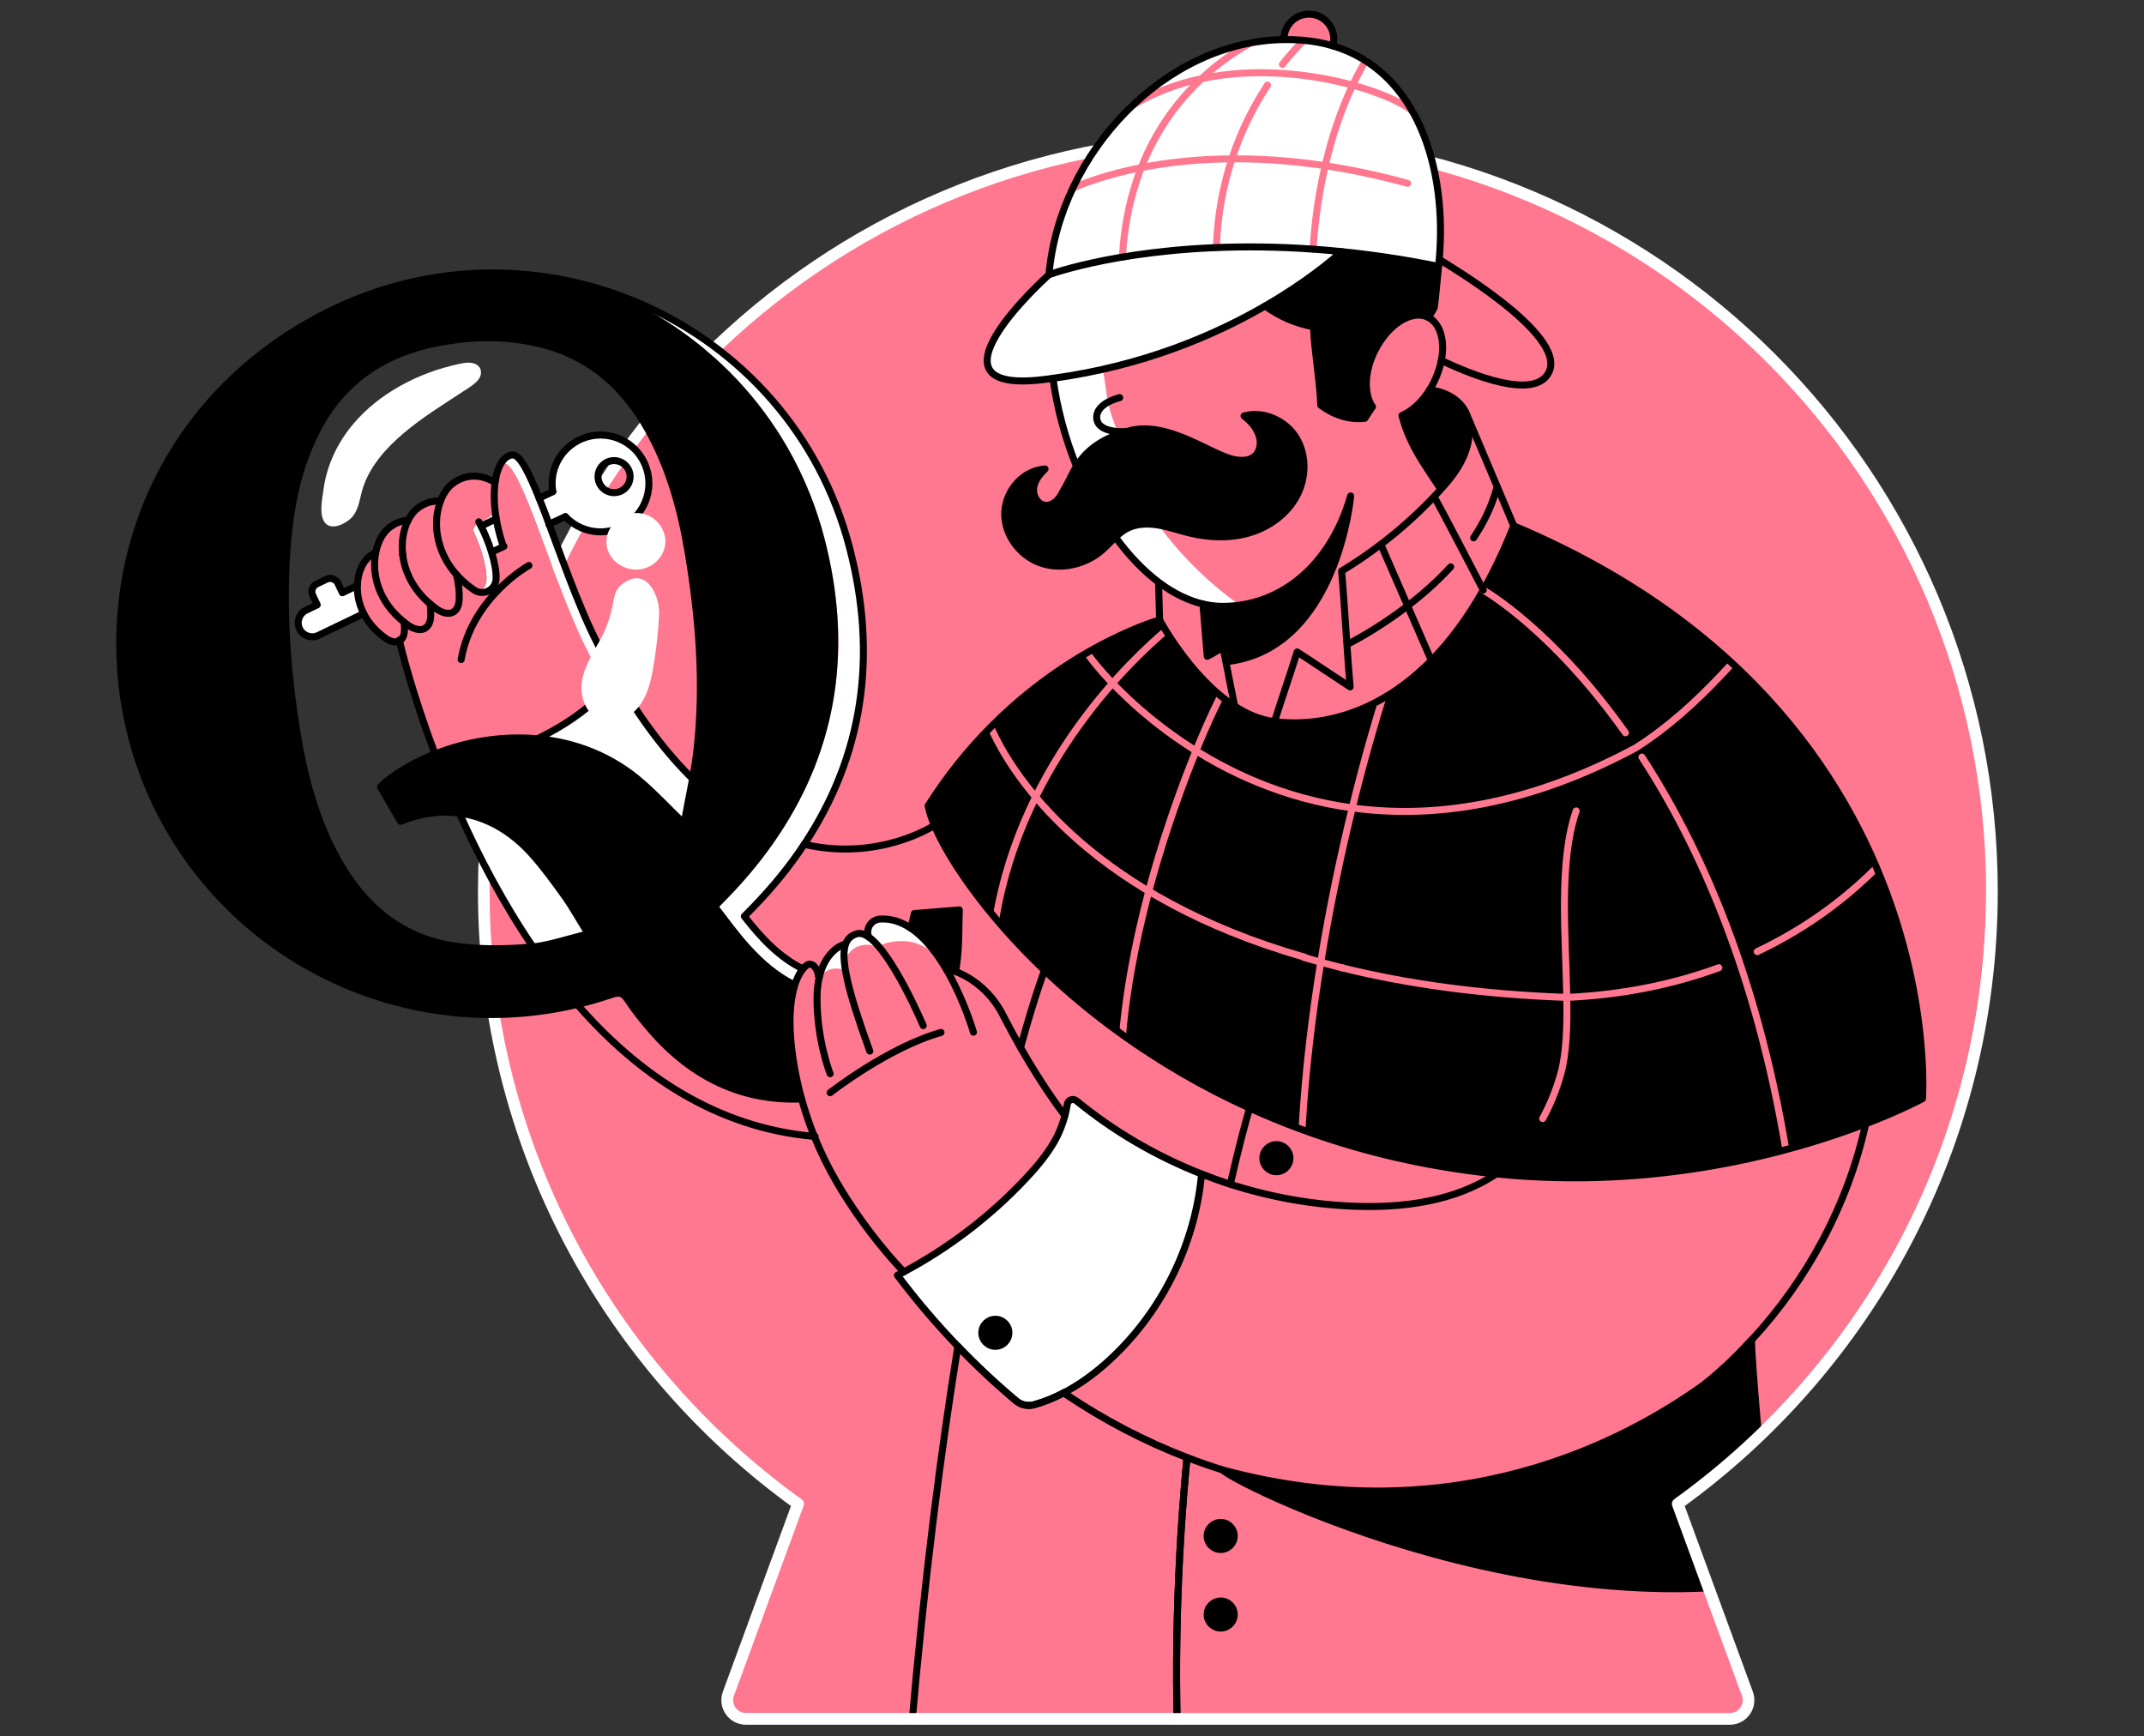 <svg width="368" height="298" viewBox="0 0 368 298" fill="none" xmlns="http://www.w3.org/2000/svg">
<rect x="0" y="0" width="368" height="298" fill="#333333" stroke="none"/>
<g clip-path="url(#clip0)">
<path d="M341.899 153.007C341.899 81.527 283.949 23.577 212.469 23.577C140.988 23.577 83.038 81.527 83.038 153.007C83.038 196.303 104.319 234.607 136.964 258.096L125.014 290.672C124.243 292.775 125.797 295 128.032 295H296.9C299.141 295 300.69 292.775 299.923 290.672L287.968 258.096C320.619 234.607 341.899 196.303 341.899 153.007Z" fill="#FF788F" stroke="white" stroke-width="2" stroke-linecap="round" stroke-linejoin="round"/>
<mask id="mask0" mask-type="alpha" maskUnits="userSpaceOnUse" x="19" y="-1" width="323" height="296">
<path d="M341.899 153.008C341.899 81.527 285.031 -1 213.55 -1C142.07 -1 19 9.113 19 110.514C19 217.237 104.319 234.607 136.964 258.097L125.014 290.673C124.243 292.775 125.797 295 128.033 295H296.9C299.141 295 300.69 292.775 299.923 290.673L287.968 258.097C320.619 234.607 341.899 196.304 341.899 153.008Z" fill="#6EDBFF"/>
</mask>
<g mask="url(#mask0)">
<path d="M141.478 92.269C136.256 72.324 122.23 57.495 104.952 50.213C105.266 50.319 105.586 50.431 105.905 50.543C106.251 50.665 106.592 50.793 106.938 50.921C107.172 51.006 107.401 51.096 107.63 51.187C107.923 51.299 108.21 51.41 108.508 51.533C108.918 51.698 109.322 51.868 109.732 52.044C110.009 52.161 110.281 52.278 110.552 52.401C110.781 52.502 111.01 52.608 111.239 52.715C111.478 52.826 111.723 52.938 111.963 53.055C112.303 53.215 112.639 53.38 112.979 53.55C113.309 53.71 113.634 53.875 113.964 54.045C114.177 54.157 114.39 54.269 114.597 54.381C115.071 54.631 115.545 54.892 116.008 55.158C117.45 55.967 118.861 56.845 120.229 57.777C120.458 57.931 120.687 58.085 120.91 58.245C121.538 58.681 122.172 59.134 122.784 59.602C123.055 59.799 123.327 60.007 123.598 60.22C123.966 60.502 124.333 60.795 124.7 61.093C124.988 61.327 125.275 61.561 125.562 61.801C125.605 61.838 125.648 61.87 125.685 61.907C125.994 62.163 126.297 62.423 126.6 62.695C127.266 63.275 127.926 63.882 128.565 64.489C128.868 64.781 129.166 65.074 129.469 65.378C129.773 65.681 130.071 65.984 130.374 66.299C130.406 66.331 130.433 66.357 130.465 66.389C130.731 66.666 130.997 66.948 131.258 67.241C131.551 67.555 131.838 67.874 132.126 68.199C132.413 68.523 132.695 68.848 132.977 69.178C132.999 69.21 133.025 69.237 133.052 69.263C133.302 69.567 133.552 69.865 133.802 70.179C134.047 70.477 134.287 70.78 134.526 71.089C134.574 71.153 134.627 71.222 134.681 71.286C134.856 71.515 135.032 71.744 135.207 71.978C136.352 73.49 137.427 75.065 138.438 76.694C138.635 77.008 138.827 77.328 139.013 77.652C139.029 77.674 139.04 77.689 139.051 77.711C139.232 78.014 139.413 78.323 139.583 78.637C139.876 79.143 140.152 79.659 140.435 80.17C140.589 80.463 140.743 80.755 140.892 81.059C140.93 81.128 140.961 81.192 140.993 81.256C141.185 81.623 141.366 81.996 141.547 82.379C141.558 82.389 141.563 82.406 141.568 82.421C141.755 82.805 141.941 83.193 142.117 83.593C142.319 84.04 142.521 84.492 142.713 84.945C142.824 85.205 142.936 85.466 143.043 85.732C143.442 86.696 143.815 87.67 144.166 88.66C144.315 89.07 144.459 89.48 144.592 89.9C144.602 89.916 144.602 89.927 144.608 89.937C144.746 90.353 144.879 90.773 145.012 91.194C145.028 91.247 145.044 91.3 145.055 91.348C145.167 91.704 145.273 92.061 145.374 92.428C145.395 92.498 145.417 92.567 145.438 92.641C145.555 93.062 145.672 93.493 145.784 93.919C150.702 112.698 148.041 129.827 138.023 144.912C135.559 148.638 132.637 152.241 129.267 155.712C128.799 156.191 128.32 156.67 127.745 157.261C130.646 160.997 133.706 164.26 137.789 166.294C137.395 166.783 136.975 167.507 136.602 168.497C130.412 165.458 126.324 159.358 123.423 155.616C123.998 155.025 124.477 154.546 124.945 154.067C128.314 150.597 131.237 146.993 133.701 143.267C143.735 128.177 146.396 111.048 141.478 92.269Z" fill="white"/>
<path d="M136.612 168.508C136.548 168.742 136.463 168.976 136.373 169.227C136.447 168.971 136.527 168.732 136.612 168.508Z" fill="white"/>
<path d="M75.209 104.698C77.29 105.922 78.717 105.049 78.818 102.91C78.882 101.6 78.722 100.11 78.355 98.619C79.18 99.556 80.18 100.44 81.373 101.254C81.623 101.425 81.889 101.542 82.16 101.606C82.256 101.632 82.352 101.653 82.448 101.659C82.544 101.675 82.64 101.68 82.73 101.68C83.944 101.685 85.072 100.754 85.141 99.386C85.205 98.108 84.875 96.426 84.353 94.723L84.593 94.649L86.451 93.786L86.275 93.403C86.057 92.748 85.86 92.094 85.695 91.455C85.477 90.635 85.306 89.821 85.179 89.038C85.12 88.703 85.072 88.368 85.029 88.038C84.774 86.068 84.779 84.269 84.987 82.757C85.173 81.443 85.514 80.346 85.988 79.542C86.121 79.505 86.259 79.489 86.397 79.484C87.617 79.452 89.144 82.481 90.911 86.904C91.199 87.612 91.492 88.368 91.795 89.145C92.061 89.858 92.338 90.603 92.625 91.364C95.478 99.008 98.832 108.6 102.441 114.588C102.984 115.589 103.532 116.552 104.075 117.494C103.798 117.963 102.797 119.533 100.594 121.582C100.578 121.598 100.567 121.609 100.551 121.619C98.539 123.238 95.835 125.042 92.253 126.777C92.253 126.777 92.253 126.777 92.247 126.777C86.094 126.218 79.946 127.288 74.677 129.375C70.748 118.937 68.848 111.144 68.571 109.989C69.077 109.712 69.38 109.095 69.428 108.238C69.45 107.78 69.439 107.29 69.391 106.79C69.7 107.035 70.024 107.269 70.376 107.503C72.43 108.696 73.836 107.844 73.931 105.757C73.963 105.097 73.937 104.389 73.857 103.66C74.267 104.022 74.719 104.368 75.209 104.698Z" fill="#FF788F"/>
<path d="M103.478 118.926C103.638 118.755 103.792 118.59 103.936 118.431C103.792 118.59 103.643 118.755 103.478 118.926Z" fill="white"/>
<path d="M105.692 116.094C105.527 116.382 105.085 117.084 104.266 118.053C104.207 118.112 104.159 118.175 104.106 118.239C104.053 118.298 103.994 118.362 103.941 118.426C103.797 118.585 103.643 118.75 103.483 118.921C102.749 119.708 101.791 120.619 100.588 121.587C102.791 119.538 103.792 117.968 104.069 117.499C103.526 116.557 102.978 115.594 102.435 114.593C98.826 108.605 95.472 99.013 92.619 91.37C92.332 90.608 92.055 89.863 91.789 89.15C91.491 88.373 91.198 87.617 90.905 86.909C89.138 82.48 87.611 79.457 86.391 79.489C86.253 79.494 86.115 79.51 85.982 79.547C86.046 79.436 86.109 79.335 86.184 79.234C86.184 79.228 86.189 79.218 86.195 79.212C86.258 79.122 86.328 79.037 86.397 78.957C86.402 78.946 86.407 78.935 86.418 78.93C86.477 78.861 86.541 78.792 86.605 78.733C86.626 78.712 86.647 78.691 86.668 78.669C86.716 78.621 86.764 78.579 86.817 78.547C86.86 78.504 86.908 78.472 86.956 78.44C87.036 78.387 87.121 78.339 87.206 78.297C87.264 78.265 87.328 78.238 87.392 78.217C87.403 78.206 87.419 78.201 87.43 78.201C87.461 78.185 87.493 78.174 87.531 78.169C87.579 78.153 87.632 78.137 87.68 78.132C87.69 78.126 87.706 78.121 87.717 78.121C87.744 78.116 87.77 78.11 87.797 78.11C87.871 78.1 87.941 78.089 88.015 78.089C89.229 78.057 90.756 81.086 92.529 85.509C92.811 86.217 93.104 86.973 93.407 87.75C93.678 88.463 93.955 89.209 94.237 89.97C97.096 97.613 100.444 107.205 104.058 113.193C104.601 114.189 105.144 115.157 105.692 116.094Z" fill="white"/>
<path d="M91.48 162.509C94.546 162.158 97.575 161.077 100.966 160.279C99.401 157.756 98.256 155.68 96.899 153.774C95.089 151.246 93.247 148.707 91.161 146.407C87.839 142.745 83.645 140.18 78.844 139.536C75.709 139.115 72.318 139.509 68.746 140.951L65.308 135.059C65.563 134.734 65.909 134.415 66.324 134.085C68.661 132.249 71.509 130.636 74.676 129.385C79.946 127.304 86.099 126.228 92.247 126.787C92.252 126.787 92.252 126.787 92.252 126.787C98.618 127.368 104.984 129.704 110.382 134.5C112.676 136.534 114.794 138.774 117.429 141.345C117.898 138.679 118.43 136.15 118.882 133.67C119.196 131.913 119.473 130.178 119.659 128.437C120.894 117.169 119.979 105.954 118.121 94.818C116.891 87.446 114.911 80.26 111.207 73.681C107.225 66.602 101.631 61.46 93.631 59.256C87.488 57.564 81.292 57.638 75.107 58.836C66.026 60.587 58.942 65.239 54.55 73.58C50.638 81.011 49.446 89.091 49.094 97.331C48.684 106.923 49.446 116.445 51.011 125.898C52.272 133.473 54.226 140.866 58.021 147.637C62.444 155.509 68.805 160.949 77.88 162.333C82.117 162.977 86.53 162.908 90.826 162.578C91.038 162.557 91.257 162.536 91.48 162.509ZM123.439 155.616C126.34 159.353 130.428 165.458 136.618 168.497C136.618 168.503 136.613 168.508 136.613 168.513C136.527 168.737 136.448 168.976 136.373 169.232C136.373 169.242 136.368 169.248 136.368 169.253C135.692 171.058 134.606 173.623 136.288 182.731C136.309 182.837 136.325 182.943 136.347 183.055C136.373 183.22 136.405 183.396 136.437 183.566C136.687 184.918 136.98 186.26 137.331 187.585C137.416 187.926 137.507 188.261 137.597 188.602C134.09 188.735 126.435 186.707 123.274 185.781C119.079 183.806 115.22 180.782 111.707 176.716C110.291 175.082 108.923 173.378 107.742 171.569C106.954 170.376 106.294 170.222 104.936 170.685C102.999 171.345 101.04 171.915 99.076 172.378C73.659 178.44 46.662 168.306 31.635 146.386C11.238 116.653 18.743 72.478 56.073 53.651C72.025 45.603 89.537 44.991 104.952 50.213C122.225 57.495 136.256 72.324 141.478 92.269C146.396 111.048 143.735 128.177 133.717 143.262C131.253 146.988 128.33 150.591 124.961 154.062C124.493 154.546 124.013 155.02 123.439 155.616Z" fill="black"/>
<path d="M123.269 185.781C126.436 186.707 134.085 188.735 137.593 188.602C136.794 188.634 136.001 188.634 135.224 188.613C134.984 188.607 134.74 188.597 134.5 188.581C134.378 188.575 134.25 188.57 134.127 188.559C133.813 188.538 133.505 188.517 133.191 188.485C133.047 188.474 132.908 188.458 132.77 188.442C131.956 188.357 131.147 188.235 130.354 188.086C130.178 188.054 130.008 188.022 129.837 187.979C129.683 187.952 129.528 187.921 129.379 187.883C129.108 187.825 128.842 187.761 128.576 187.692C128.352 187.638 128.129 187.575 127.905 187.511C127.65 187.441 127.394 187.367 127.144 187.287C126.617 187.127 126.095 186.952 125.579 186.755C125.318 186.659 125.063 186.563 124.807 186.457C124.552 186.356 124.296 186.249 124.046 186.137C123.769 186.02 123.519 185.898 123.269 185.781Z" fill="white"/>
<path d="M136.288 182.731C134.606 173.624 135.692 171.058 136.368 169.254C135.564 171.942 135.181 176.242 136.288 182.731Z" fill="white"/>
<path d="M92.248 126.788C95.83 125.052 98.534 123.248 100.546 121.63C100.562 121.619 100.572 121.608 100.588 121.592C101.791 120.624 102.744 119.719 103.484 118.926C103.649 118.755 103.798 118.59 103.942 118.431C103.995 118.367 104.054 118.303 104.107 118.244C104.16 118.181 104.213 118.117 104.267 118.058C105.081 117.084 105.528 116.387 105.693 116.099C110.052 123.642 114.492 129.369 118.878 133.67C118.425 136.145 117.893 138.679 117.425 141.346C114.785 138.769 112.671 136.534 110.377 134.5C104.974 129.699 98.608 127.368 92.248 126.788Z" fill="white"/>
<path d="M214.656 7.369C212.288 8.678 209.291 10.648 206.273 13.469C206.262 13.48 206.252 13.49 206.241 13.501C202.158 14.358 198.129 15.822 194.398 18.1C200.114 12.655 207.13 8.769 214.656 7.369Z" fill="white"/>
<path d="M181.399 46.694C180.499 46.971 180.042 47.142 180.042 47.142C180.483 42 181.92 36.953 184.135 32.275C186.03 31.45 190.006 29.922 195.882 28.767C195.584 29.528 195.297 30.316 195.031 31.12C193.774 34.92 192.917 39.232 192.641 44.118C187.126 45.044 183.288 46.109 181.399 46.694Z" fill="white"/>
<path d="M322.098 148.909C331.291 170.595 329.981 188.549 329.981 188.549C329.981 188.549 326.474 190.465 320.241 192.865C307.833 197.635 284.631 204.299 256.808 201.467C256.803 201.467 256.803 201.467 256.803 201.467C255.76 201.366 254.716 201.249 253.657 201.116C238.828 199.274 225.781 195.298 214.481 190.172C206.294 186.462 199.029 182.14 192.678 177.6C193.53 167.912 195.622 158.315 198.049 149.798C200.365 141.697 202.984 134.575 205.113 129.289C207.54 123.253 209.525 119.442 209.525 119.442C210.292 120.075 211.096 120.672 211.921 121.204C214.034 122.572 216.339 123.562 218.755 123.86C226.037 124.76 236.209 122.998 245.721 113.31C250.793 108.147 255.669 100.732 259.821 90.257C274.698 96.506 286.43 104.134 295.681 112.357C308.914 124.1 317.074 137.066 322.098 148.909Z" fill="black"/>
<path d="M312.485 296.496L320.241 316.27C320.241 316.27 269.721 318.453 264.047 316.27C260.603 314.945 227.777 311.038 202.558 308.174C201.333 286.893 202.116 267.167 203.745 250.134C214.433 254.254 225.781 256.553 237.199 256.665C256.398 256.846 275.731 250.719 291.045 238.807C294.467 236.145 297.677 233.196 300.637 229.997C300.663 231.349 300.679 232.829 300.679 234.431C300.684 255.67 304.73 276.716 312.485 296.496Z" fill="#FF788F"/>
<path d="M247.244 44.624C247.457 44.911 268.988 57.228 265.884 63.823C263.542 68.805 252.609 64.34 247.398 61.859C248.032 58.554 247.281 55.615 245.253 54.519C245.232 54.508 245.205 54.492 245.184 54.482C245.791 53.492 246.169 52.858 246.19 52.773C246.296 52.289 246.914 45.715 246.914 45.715C246.956 45.348 246.988 44.975 247.02 44.602L247.244 44.624Z" fill="#FF788F"/>
<path d="M257.101 83.8L259.826 90.246C255.674 100.716 250.798 108.136 245.726 113.3L245.619 113.193L241.611 103.99C247.631 99.37 254.53 92.466 256.872 83.907L257.101 83.8Z" fill="#FF788F"/>
<path d="M251.57 70.722L257.101 83.8L256.866 83.901C254.524 92.46 247.626 99.364 241.606 103.984L237.081 93.599L236.969 93.45C240.488 90.778 243.767 87.808 246.774 84.567C246.955 84.375 247.131 84.183 247.306 83.986C248.871 82.256 250.33 80.409 251.251 78.275C252.283 75.89 252.587 73.106 251.57 70.722Z" fill="#FF788F"/>
<path d="M256.803 201.467C256.776 201.489 256.766 201.499 256.766 201.499C249.67 206.21 240.765 207.354 232.254 207.008C225.1 206.716 217.989 205.427 211.17 203.24C212.645 196.741 213.885 192.253 214.486 190.167C225.787 195.293 238.833 199.269 253.662 201.111C254.716 201.249 255.76 201.366 256.803 201.467Z" fill="#FF788F"/>
<path d="M251.57 70.722C252.592 73.101 252.284 75.89 251.256 78.264C250.33 80.399 248.877 82.246 247.312 83.976C244.768 80.058 241.931 76.407 240.643 71.302C242.335 70.589 244.044 69.051 245.375 66.927C248.276 67.118 250.761 68.854 251.57 70.722Z" fill="black"/>
<path d="M245.253 54.519C247.281 55.621 248.037 58.554 247.398 61.859C247.159 63.099 246.727 64.393 246.089 65.66C245.865 66.102 245.626 66.533 245.37 66.932C244.039 69.05 242.331 70.589 240.638 71.307C241.926 76.412 244.763 80.064 247.308 83.981C247.132 84.178 246.956 84.37 246.775 84.561C243.768 87.803 240.489 90.778 236.971 93.445C234.825 95.079 232.59 96.596 230.285 97.996C230.642 102.207 230.897 106.342 231.185 110.489C231.355 112.937 231.531 115.391 231.744 117.877C228.837 115.998 225.558 113.762 222.657 111.878C221.428 115.801 219.985 119.921 218.761 123.839C216.345 123.546 214.04 122.55 211.927 121.182C211.421 118.713 210.921 116.12 210.426 113.603L211.016 113.486C229.561 110.979 231.839 85.104 231.839 85.104C228.624 96.197 221.231 102.632 212.81 103.846C207.024 99.742 202.441 94.978 198.827 90.102C198.843 90.102 198.859 90.102 198.875 90.108C200.695 90.411 202.441 91.044 204.235 91.476C207.62 92.29 211.224 92.412 214.556 91.406C217.888 90.395 220.917 88.192 222.562 85.126C224.206 82.054 224.308 78.115 222.498 75.145C220.688 72.17 216.887 70.44 213.534 71.371C214.657 72.228 215.535 73.224 216.052 74.538C216.568 75.853 216.355 77.546 215.232 78.397C214.322 79.084 213.076 79.079 211.953 78.882C207.929 78.163 200.371 71.962 193.525 74.006C193.02 74.155 192.525 74.315 192.056 74.49C189.65 69.333 189.986 66.378 189.251 63.382V63.376C200.85 60.773 210.245 56.499 217.164 52.491C219.602 54.295 222.46 55.53 225.447 56.057C225.649 60.619 226.511 64.973 226.708 69.535C228.859 71.148 231.61 72.122 234.272 71.76C234.272 71.76 234.953 70.711 235.555 69.785C234.107 67.613 234.139 63.823 235.981 60.161C238.285 55.557 242.395 53.029 245.184 54.466C245.205 54.492 245.232 54.508 245.253 54.519Z" fill="#FF788F"/>
<path d="M227.452 28.442V28.437C228.331 24.647 229.576 20.506 231.343 16.434C231.604 15.827 231.881 15.215 232.169 14.614C237.396 16.04 241.212 17.877 242.447 19.138H242.452C246.466 26.26 247.828 35.575 247.019 44.602C246.987 44.97 246.955 45.342 246.913 45.715C241.063 44.528 235.511 43.714 230.295 43.187C228.624 43.016 226.989 42.878 225.387 42.766C225.499 40.499 225.93 34.995 227.452 28.442Z" fill="white"/>
<path d="M246.913 45.715C246.913 45.715 246.296 52.289 246.189 52.773C246.168 52.858 245.795 53.492 245.183 54.482C242.389 53.045 238.285 55.578 235.98 60.177C234.138 63.839 234.106 67.624 235.554 69.801C234.958 70.733 234.271 71.776 234.271 71.776C231.604 72.132 228.858 71.164 226.707 69.551C226.51 64.989 225.648 60.635 225.446 56.073C222.46 55.546 219.607 54.312 217.164 52.507C224.206 48.44 228.682 44.645 230.3 43.181C235.511 43.708 241.063 44.528 246.913 45.715Z" fill="black"/>
<path d="M245.615 113.188L245.721 113.294C236.209 122.987 226.037 124.744 218.756 123.844C219.985 119.926 221.428 115.807 222.652 111.884C225.558 113.763 228.837 115.998 231.738 117.883C231.525 115.397 231.349 112.943 231.179 110.494L231.451 110.473C231.451 110.473 236.167 108.163 241.601 103.985L245.615 113.188Z" fill="#FF788F"/>
<path d="M237.083 93.6L241.607 103.984C236.172 108.158 231.456 110.473 231.456 110.473L231.185 110.494C230.903 106.348 230.647 102.212 230.285 98.002C232.59 96.602 234.826 95.085 236.971 93.451L237.083 93.6Z" fill="#FF788F"/>
<path d="M234.404 10.43C237.789 12.585 240.451 15.587 242.452 19.138C241.217 17.876 237.401 16.04 232.174 14.613C232.845 13.192 233.584 11.798 234.404 10.43Z" fill="white"/>
<path d="M234.404 10.43C233.59 11.798 232.845 13.198 232.174 14.614C228.645 13.65 224.472 12.878 220.017 12.596L220.118 11.053C221.55 9.232 222.848 7.848 223.78 6.922C225.558 7.087 227.218 7.406 228.778 7.875C230.838 8.487 232.712 9.349 234.404 10.43Z" fill="white"/>
<path d="M211.447 27.266C205.325 27.304 200.114 27.937 195.888 28.773C196.218 27.932 196.569 27.117 196.937 26.33C199.502 20.831 202.882 16.642 206.246 13.502C210.882 12.517 215.593 12.315 220.016 12.597C224.477 12.879 228.645 13.656 232.174 14.614C231.886 15.216 231.61 15.828 231.349 16.434C229.582 20.506 228.331 24.648 227.458 28.437C222.348 27.671 217.632 27.32 213.342 27.266C212.697 27.261 212.069 27.261 211.447 27.266Z" fill="white"/>
<path d="M223.775 6.922C223.69 6.917 223.605 6.906 223.52 6.901C222.471 6.816 221.433 6.778 220.4 6.794C220.4 6.763 220.4 6.736 220.4 6.704C220.4 4.351 222.311 2.435 224.669 2.435C227.027 2.435 228.938 4.346 228.938 6.704C228.938 7.108 228.88 7.497 228.779 7.875C227.214 7.407 225.553 7.087 223.775 6.922Z" fill="#FF788F"/>
<path d="M231.838 85.115C231.838 85.115 229.56 110.984 211.015 113.497L210.425 113.614C210.254 112.783 210.089 111.953 209.924 111.144C208.413 111.889 208.732 111.889 207.22 112.64L206.475 103.66C207.604 103.931 208.737 104.07 209.876 104.07C210.174 104.07 210.473 104.065 210.776 104.049C211 104.043 211.223 104.027 211.441 104.011C211.612 104.001 211.782 103.985 211.947 103.963C212.053 103.958 212.16 103.947 212.266 103.931C212.421 103.915 212.575 103.894 212.724 103.873C212.756 103.868 212.783 103.868 212.809 103.862C221.23 102.643 228.623 96.203 231.838 85.115Z" fill="black"/>
<path d="M227.453 28.437V28.443C225.93 34.995 225.504 40.494 225.393 42.756C219.325 42.33 213.768 42.287 208.785 42.49C208.966 36.773 209.994 31.69 211.452 27.261C212.07 27.256 212.703 27.256 213.336 27.266C217.627 27.325 222.343 27.671 227.453 28.437Z" fill="white"/>
<path d="M225.387 42.761C226.989 42.873 228.623 43.011 230.295 43.181C228.676 44.645 224.2 48.435 217.158 52.507C210.243 56.515 200.843 60.795 189.245 63.392C187.509 63.733 183.618 64.484 181.383 64.83C181.165 64.867 180.946 64.893 180.728 64.925C180.499 64.963 180.27 64.989 180.042 65.021C156.195 68.385 180.042 47.142 180.042 47.142C180.042 47.142 180.499 46.971 181.399 46.695C183.288 46.109 187.121 45.044 192.646 44.118C197.011 43.389 202.435 42.74 208.785 42.489C213.767 42.293 219.324 42.335 225.387 42.761Z" fill="white"/>
<path d="M223.519 6.901C223.604 6.907 223.69 6.917 223.775 6.923C222.838 7.854 221.544 9.233 220.113 11.053L220.011 12.597C215.583 12.315 210.877 12.517 206.241 13.502C206.252 13.491 206.263 13.48 206.273 13.47C209.291 10.649 212.288 8.679 214.657 7.37C216.541 7.013 218.462 6.821 220.4 6.795C221.433 6.779 222.476 6.816 223.519 6.901Z" fill="white"/>
<path d="M222.498 75.156C224.307 78.126 224.206 82.065 222.562 85.136C220.917 88.202 217.888 90.406 214.556 91.417C211.224 92.423 207.62 92.306 204.235 91.486C202.441 91.055 200.695 90.422 198.875 90.118C198.859 90.113 198.843 90.113 198.827 90.113C198.566 90.065 198.305 90.033 198.044 90.007C197.991 90.001 197.938 89.996 197.885 89.99C197.762 89.98 197.645 89.969 197.523 89.964C196.123 89.879 194.707 90.054 193.472 90.688C192.727 91.071 192.078 91.603 191.465 92.183C190.683 92.918 189.954 93.738 189.145 94.44C186.286 96.905 182.119 97.879 178.563 96.602C175.013 95.329 172.34 91.715 172.474 87.947C172.612 84.178 175.625 80.734 179.393 80.484C178.456 81.378 177.605 82.448 177.434 83.725C177.264 85.003 178.015 86.467 179.281 86.69C180.421 86.893 181.512 86.052 182.076 85.04C182.64 84.029 183.359 82.81 183.848 81.761C184.141 81.144 184.45 80.564 184.791 80.031C184.839 79.952 184.892 79.872 184.95 79.797C186.451 77.647 189.789 75.576 192.067 74.506C192.535 74.331 193.03 74.171 193.536 74.022C200.381 71.978 207.94 78.174 211.964 78.898C213.087 79.095 214.332 79.1 215.243 78.413C216.371 77.556 216.584 75.864 216.062 74.554C215.546 73.24 214.662 72.244 213.545 71.387C216.882 70.45 220.688 72.18 222.498 75.156Z" fill="black"/>
<path d="M214.481 190.167C213.88 192.248 212.64 196.741 211.165 203.24C209.504 202.708 207.86 202.117 206.236 201.478C198.475 198.428 191.194 194.196 184.753 188.911C184.173 188.437 183.3 188.778 183.188 189.518C183.087 190.156 182.954 190.806 182.784 191.444C182.565 191.168 179.281 186.984 175.161 179.777C177.637 170.765 179.276 166.528 179.276 166.528C183.167 170.233 187.633 173.98 192.674 177.594C199.029 182.135 206.295 186.457 214.481 190.167Z" fill="#FF788F"/>
<path d="M212.809 103.857C212.783 103.862 212.756 103.862 212.724 103.867C212.57 103.889 212.421 103.91 212.267 103.926C212.16 103.942 212.054 103.952 211.947 103.958C211.782 103.979 211.612 103.995 211.442 104.006C211.223 104.022 211 104.038 210.776 104.043C210.478 104.059 210.18 104.064 209.877 104.064C208.738 104.064 207.604 103.926 206.475 103.654C205.272 103.378 204.091 102.952 202.92 102.393C201.589 101.765 200.279 100.961 199.007 100.014C196.309 98.007 193.759 95.335 191.465 92.184C192.077 91.603 192.726 91.071 193.472 90.688C194.712 90.055 196.128 89.879 197.522 89.964C197.645 89.969 197.762 89.98 197.884 89.991C197.937 89.996 197.991 90.001 198.044 90.007C198.305 90.033 198.571 90.07 198.826 90.113C202.441 94.989 207.024 99.753 212.809 103.857Z" fill="white"/>
<path d="M210.424 113.613C210.919 116.131 211.42 118.723 211.925 121.193C211.1 120.661 210.297 120.064 209.53 119.431C205.101 115.796 201.732 110.861 200.114 108.226C199.417 107.098 199.039 106.395 199.039 106.395L198.868 100.184L199.001 100.008C200.279 100.961 201.588 101.759 202.914 102.387C204.085 102.941 205.266 103.372 206.469 103.649L207.215 112.628C208.726 111.883 208.407 111.883 209.919 111.133C210.084 111.952 210.249 112.777 210.424 113.613Z" fill="#FF788F"/>
<path d="M211.447 27.266C209.988 31.695 208.966 36.778 208.78 42.495C202.43 42.745 197.006 43.395 192.641 44.124C192.918 39.237 193.78 34.931 195.031 31.125C195.292 30.322 195.579 29.534 195.883 28.773C200.114 27.937 205.331 27.304 211.447 27.266Z" fill="white"/>
<path d="M209.525 119.431C209.525 119.431 207.545 123.243 205.113 129.279C202.983 134.564 200.365 141.686 198.049 149.788C195.622 158.304 193.525 167.907 192.678 177.589C187.638 173.98 183.172 170.233 179.281 166.523C176.108 163.499 173.314 160.502 170.897 157.639L170.94 157.602C175.454 130.535 194.829 112.655 200.109 108.227C201.727 110.862 205.097 115.796 209.525 119.431Z" fill="black"/>
<path d="M206.241 13.501C202.877 16.642 199.497 20.825 196.931 26.329C196.569 27.117 196.218 27.931 195.883 28.773C190.011 29.927 186.03 31.455 184.135 32.28C186.642 26.963 190.171 22.103 194.392 18.1C198.129 15.822 202.158 14.353 206.241 13.501Z" fill="white"/>
<path d="M206.236 201.478C205.103 213.971 198.997 225.947 189.549 234.203C187.479 236.007 185.2 237.647 182.768 238.94C181.096 239.834 179.351 240.564 177.541 241.069C176.455 241.373 175.289 241.149 174.422 240.431C170.887 237.46 167.56 234.347 164.409 231.062C160.731 227.235 157.287 223.179 154.03 218.862C154.402 218.671 154.77 218.479 155.142 218.277C162.834 214.173 169.849 208.813 175.843 202.489C177.743 200.483 179.553 198.369 180.942 195.974C181.725 194.627 182.363 193.057 182.784 191.444C182.954 190.806 183.087 190.156 183.188 189.517C183.3 188.778 184.173 188.432 184.753 188.911C191.194 194.191 198.476 198.428 206.236 201.478Z" fill="white"/>
<path d="M199.04 106.396C199.04 106.396 199.413 107.098 200.115 108.227C194.835 112.661 175.455 130.535 170.946 157.601L170.904 157.639C165.57 151.304 162.073 145.614 160.396 141.649C159.832 140.313 159.47 139.179 159.316 138.274C163.659 131.418 168.556 125.941 173.395 121.598C179.574 116.046 185.648 112.346 190.337 109.988C195.548 107.364 199.04 106.396 199.04 106.396Z" fill="black"/>
<path d="M189.251 63.398C189.98 66.395 189.645 69.349 192.056 74.507C188.958 75.63 186.648 77.205 184.939 79.797C184.881 79.872 184.828 79.952 184.78 80.032C182.858 75.273 181.448 70.131 180.74 64.925C180.958 64.894 181.176 64.867 181.394 64.83C184.114 64.446 186.739 63.957 189.251 63.398Z" fill="white"/>
<path d="M189.25 63.392V63.398C186.738 63.956 184.114 64.446 181.388 64.829C183.624 64.483 187.515 63.733 189.25 63.392Z" fill="white"/>
<path d="M184.933 79.798C186.642 77.2 188.952 75.63 192.05 74.507C189.772 75.571 186.434 77.642 184.933 79.798Z" fill="black"/>
<path d="M156.941 156.771L164.66 156.154C164.564 158.991 164.628 161.737 164.34 164.452C164.26 165.224 164.154 165.985 164.021 166.73C163.723 166.624 163.552 166.576 163.552 166.576L162.791 166.97C161.099 163.952 158.922 160.992 156.297 159.262C156.553 158.48 156.771 157.65 156.941 156.771Z" fill="black"/>
<path d="M103.073 74.661C107.661 74.661 111.377 78.376 111.377 82.965C111.377 87.553 107.661 91.274 103.073 91.274C100.699 91.274 98.549 90.273 97.037 88.666L94.237 89.97C93.955 89.209 93.678 88.463 93.407 87.75C93.109 86.973 92.816 86.217 92.529 85.509L94.881 84.375C94.801 83.918 94.759 83.444 94.759 82.965C94.764 78.376 98.485 74.661 103.073 74.661ZM108.151 81.799C108.151 80.282 106.916 79.047 105.399 79.047C103.877 79.047 102.647 80.282 102.647 81.799C102.647 83.321 103.877 84.551 105.399 84.551C106.916 84.551 108.151 83.321 108.151 81.799Z" fill="white"/>
<path d="M96.894 153.769C98.256 155.674 99.395 157.745 100.96 160.273C97.57 161.072 94.541 162.152 91.475 162.504C86.317 154.945 82.133 146.945 78.833 139.525C83.635 140.169 87.829 142.735 91.15 146.397C93.242 148.701 95.084 151.24 96.894 153.769Z" fill="white"/>
<path d="M86.275 93.408L86.45 93.791L84.593 94.654L84.353 94.728C83.874 93.174 83.225 91.604 82.564 90.294L85.178 89.038C85.306 89.82 85.476 90.635 85.694 91.454C85.859 92.099 86.056 92.748 86.275 93.408Z" fill="white"/>
<path d="M85.024 88.043C85.067 88.367 85.115 88.703 85.173 89.043L82.56 90.299C83.22 91.609 83.869 93.179 84.348 94.733C84.87 96.437 85.205 98.119 85.136 99.396C85.067 100.77 83.933 101.696 82.725 101.69C82.634 101.69 82.538 101.685 82.443 101.669C82.347 101.658 82.251 101.642 82.155 101.616C82.89 101.254 83.443 100.519 83.491 99.577C83.555 98.3 83.225 96.618 82.703 94.914C82.331 93.701 81.852 92.482 81.346 91.38C81.117 90.88 81.33 90.284 81.825 90.044L85.024 88.043Z" fill="white"/>
<path d="M85.023 88.043L81.825 90.039C81.329 90.278 81.117 90.869 81.345 91.375C81.851 92.476 82.33 93.695 82.703 94.909C83.224 96.612 83.56 98.294 83.49 99.572C83.443 100.519 82.894 101.249 82.154 101.61C81.883 101.547 81.617 101.429 81.367 101.259C80.174 100.45 79.179 99.561 78.349 98.624C74.671 94.483 74.314 89.416 75.591 86.02C76.07 84.737 76.789 83.694 77.641 83.028C81.234 80.25 84.816 82.741 84.816 82.741L84.976 82.762C84.773 84.269 84.768 86.068 85.023 88.043Z" fill="#FF788F"/>
<path d="M78.349 98.624C78.716 100.115 78.876 101.605 78.812 102.914C78.711 105.054 77.285 105.927 75.203 104.703C74.719 104.373 74.261 104.027 73.841 103.665C70.849 101.147 69.449 98.055 69.114 95.191C68.853 92.961 69.242 90.869 70.04 89.304C70.466 88.447 71.014 87.75 71.642 87.265C73.037 86.185 74.432 85.934 75.592 86.02C74.314 89.41 74.671 94.478 78.349 98.624Z" fill="#FF788F"/>
<path d="M73.846 103.665C73.926 104.394 73.953 105.102 73.921 105.762C73.825 107.849 72.42 108.701 70.365 107.508C70.019 107.274 69.695 107.04 69.38 106.795C64.872 103.245 63.781 98.438 64.483 94.845C64.851 92.95 65.724 91.385 66.852 90.518C67.959 89.677 69.056 89.347 70.04 89.299C69.247 90.869 68.853 92.956 69.114 95.186C69.455 98.055 70.855 101.142 73.846 103.665Z" fill="#FF788F"/>
<path d="M69.38 106.795C69.428 107.295 69.438 107.785 69.417 108.243C69.374 109.105 69.071 109.717 68.56 109.994C68.038 110.282 67.304 110.212 66.431 109.712C64.531 108.424 63.237 106.891 62.428 105.305C61.614 103.692 61.289 102.02 61.337 100.498C61.406 98.278 62.263 96.384 63.482 95.447C63.817 95.191 64.147 94.994 64.483 94.845C63.78 98.438 64.871 103.245 69.38 106.795Z" fill="#FF788F"/>
<path d="M62.428 105.305L54.63 109.052C54.295 109.212 53.943 109.286 53.592 109.286C52.692 109.286 51.835 108.786 51.426 107.923C50.851 106.726 51.351 105.289 52.549 104.719L54.454 103.803L53.677 102.18C53.326 101.451 53.635 100.567 54.364 100.216L56.03 99.418C56.759 99.066 57.643 99.375 57.994 100.104L58.771 101.728L61.337 100.493C61.289 102.02 61.614 103.692 62.428 105.305Z" fill="white"/>
<path d="M196.937 26.323C199.502 20.825 202.882 16.636 206.246 13.495C206.257 13.485 206.268 13.474 206.278 13.463C209.296 10.642 212.293 8.673 214.662 7.363" stroke="#FF788F" stroke-width="1.2" stroke-miterlimit="10" stroke-linecap="round" stroke-linejoin="round"/>
<path d="M195.037 31.124C195.298 30.321 195.585 29.533 195.889 28.772C196.219 27.931 196.57 27.116 196.937 26.329" stroke="#FF788F" stroke-width="1.2" stroke-miterlimit="10" stroke-linecap="round" stroke-linejoin="round"/>
<path d="M192.647 44.123C192.924 39.236 193.786 34.93 195.037 31.124" stroke="#FF788F" stroke-width="1.2" stroke-miterlimit="10" stroke-linecap="round" stroke-linejoin="round"/>
<path d="M217.558 14.602C215.365 17.934 213.113 22.166 211.447 27.26C209.989 31.688 208.967 36.772 208.78 42.489" stroke="#FF788F" stroke-width="1.2" stroke-miterlimit="10" stroke-linecap="round" stroke-linejoin="round"/>
<path d="M223.776 6.922C222.839 7.853 221.545 9.232 220.114 11.052" stroke="#FF788F" stroke-width="1.2" stroke-miterlimit="10" stroke-linecap="round" stroke-linejoin="round"/>
<path d="M227.453 28.442C225.931 34.994 225.505 40.493 225.393 42.755" stroke="#FF788F" stroke-width="1.2" stroke-miterlimit="10" stroke-linecap="round" stroke-linejoin="round"/>
<path d="M234.405 10.429C233.59 11.797 232.845 13.197 232.175 14.613C231.887 15.214 231.61 15.826 231.349 16.433C229.582 20.505 228.331 24.646 227.458 28.436" stroke="#FF788F" stroke-width="1.2" stroke-miterlimit="10" stroke-linecap="round" stroke-linejoin="round"/>
<path d="M242.453 19.137H242.447C241.213 17.876 237.396 16.039 232.169 14.613C228.64 13.649 224.467 12.878 220.012 12.595C215.583 12.313 210.878 12.516 206.241 13.5C202.159 14.357 198.129 15.821 194.398 18.099C194.393 18.105 194.387 18.105 194.382 18.11" stroke="#FF788F" stroke-width="1.2" stroke-miterlimit="10" stroke-linecap="round" stroke-linejoin="round"/>
<path d="M241.607 31.465C236.598 30.086 231.871 29.112 227.453 28.442V28.436C222.343 27.67 217.627 27.318 213.337 27.265C212.704 27.255 212.07 27.255 211.453 27.26C205.331 27.297 200.12 27.93 195.894 28.766C190.023 29.921 186.041 31.449 184.146 32.274" stroke="#FF788F" stroke-width="1.2" stroke-miterlimit="10" stroke-linecap="round" stroke-linejoin="round"/>
<path d="M182.768 238.939L182.938 239.269C189.448 243.661 196.437 247.323 203.734 250.128C202.105 267.161 201.328 286.893 202.547 308.168C186.27 306.327 173.17 304.916 173.17 304.916L156.393 297.251C158.666 270.93 161.508 248.984 164.409 231.056" stroke="black" stroke-width="1.2" stroke-miterlimit="10" stroke-linecap="round" stroke-linejoin="round"/>
<path d="M182.768 238.939C181.096 239.833 179.35 240.563 177.541 241.068C176.455 241.372 175.289 241.148 174.421 240.43C170.887 237.459 167.56 234.346 164.409 231.061" stroke="black" stroke-width="1.2" stroke-miterlimit="10" stroke-linecap="round" stroke-linejoin="round"/>
<path d="M170.941 157.606C175.455 130.539 194.83 112.66 200.11 108.231" stroke="#FF788F" stroke-width="1.2" stroke-miterlimit="10" stroke-linecap="round" stroke-linejoin="round"/>
<path d="M192.679 177.593C193.53 167.906 195.622 158.309 198.049 149.792C200.365 141.691 202.984 134.569 205.113 129.283C207.54 123.247 209.526 119.436 209.526 119.436" stroke="#FF788F" stroke-width="1.2" stroke-miterlimit="10" stroke-linecap="round" stroke-linejoin="round"/>
<path d="M140.909 167.39C141.808 166.352 143.357 165.943 144.656 166.395C144.757 165 145.38 163.627 146.524 162.829C147.669 162.03 149.282 161.881 150.495 162.578C151.991 161.631 154.072 161.365 155.829 161.572C157.585 161.785 159.262 162.616 160.486 163.888C159.251 161.748 157.425 159.938 155.28 158.709C154.147 158.059 152.864 157.559 151.565 157.708C150.266 157.857 148.999 158.821 148.861 160.119C148.425 160.242 148.052 160.178 147.605 160.188C146.609 160.204 145.673 160.96 145.438 161.924C145.375 161.924 145.311 161.924 145.241 161.924C144.14 162.371 142.926 162.93 142.074 163.755C141.26 164.548 140.989 166.257 140.909 167.39Z" fill="white"/>
<path d="M137.592 188.602C138.193 190.784 138.922 192.934 139.769 195.032C122.842 193.562 109.45 184.301 99.065 172.383C101.029 171.92 102.988 171.35 104.925 170.69C106.283 170.227 106.937 170.381 107.731 171.574C108.918 173.384 110.286 175.087 111.696 176.721C118.898 185.062 127.553 188.985 137.592 188.602Z" fill="#FF788F"/>
<path d="M179.281 166.528C179.281 166.528 177.641 170.765 175.166 179.777C174.266 178.201 173.33 176.482 172.372 174.63C169.801 169.253 165.447 167.263 164.015 166.73C164.148 165.985 164.254 165.224 164.334 164.452C164.622 161.738 164.558 158.991 164.653 156.154L156.935 156.771C156.765 157.65 156.547 158.48 156.286 159.262C154.732 158.23 153.018 157.634 151.155 157.714C149.505 157.783 148.525 159.396 149.105 160.806C148.408 160.316 147.743 160.093 147.136 160.237C146.125 160.513 145.406 161.088 145.076 162.227L144.73 162.131C144.73 162.131 141.818 163.042 140.685 167.449C140.61 167.422 140.536 167.401 140.466 167.38C140.387 166.911 140.062 165.602 139.04 165.458C138.774 165.421 138.311 165.671 137.805 166.283C133.722 164.25 130.662 160.987 127.761 157.25C128.336 156.66 128.815 156.181 129.283 155.701C132.652 152.231 135.575 148.627 138.039 144.901C150.889 147.882 160.273 141.702 160.273 141.702L160.39 141.649C162.822 147.414 169.098 156.819 179.281 166.528Z" fill="#FF788F"/>
<path d="M320.235 192.865C317.169 206.758 310.196 219.661 300.62 229.998C298.156 232.67 295.51 235.166 292.71 237.455C278.823 247.515 249.42 262.994 209.807 252.258C207.763 251.614 205.735 250.906 203.728 250.134C196.431 247.323 189.442 243.661 182.932 239.275L182.761 238.945C185.194 237.652 187.472 236.012 189.543 234.208C198.991 225.952 205.096 213.976 206.23 201.483C207.853 202.122 209.498 202.713 211.159 203.245C217.977 205.433 225.089 206.721 232.243 207.013C240.754 207.359 249.659 206.215 256.754 201.504L256.76 201.467C256.77 201.472 256.781 201.472 256.792 201.472C284.62 204.293 307.827 197.629 320.235 192.865Z" fill="#FF788F"/>
<path d="M170.844 226.411C172.132 226.411 173.17 227.454 173.17 228.731C173.17 230.019 172.127 231.057 170.844 231.057C169.556 231.057 168.518 230.014 168.518 228.731C168.518 227.454 169.556 226.411 170.844 226.411Z" fill="black" stroke="black" stroke-width="1.2" stroke-miterlimit="10" stroke-linecap="round" stroke-linejoin="round"/>
<path d="M81.803 62.573C82.633 63.068 82.745 64.074 82.319 64.83C81.898 65.58 81.073 66.15 80.27 66.677C76.538 69.141 72.647 71.494 69.326 74.304C65.994 77.11 63.205 80.436 62.156 84.184C61.746 85.647 61.592 87.191 60.644 88.49C59.835 89.618 56.987 91.295 55.747 89.677C54.704 88.314 55.327 85.504 55.529 84.008C56.067 79.979 57.839 76.04 60.714 72.665C64.94 67.693 71.524 63.989 78.875 62.445C79.849 62.227 80.993 62.083 81.803 62.573Z" fill="white"/>
<path d="M240.637 71.308C241.926 76.413 244.763 80.064 247.307 83.982" stroke="black" stroke-width="1.2" stroke-miterlimit="10"/>
<path d="M218.754 123.849C219.983 119.932 221.426 115.812 222.65 111.889C225.556 113.768 228.835 116.004 231.736 117.888C231.523 115.402 231.348 112.948 231.177 110.5C230.895 106.353 230.64 102.217 230.278 98.007C232.582 96.607 234.818 95.09 236.963 93.456C240.215 90.986 243.271 88.256 246.087 85.291C246.315 85.051 246.539 84.812 246.763 84.572C246.943 84.38 247.119 84.189 247.295 83.992C248.86 82.262 250.318 80.415 251.239 78.281C252.272 75.906 252.575 73.117 251.553 70.738C250.749 68.87 248.258 67.135 245.352 66.948" stroke="black" stroke-width="1.2" stroke-miterlimit="10" stroke-linecap="round" stroke-linejoin="round"/>
<path d="M206.469 103.655L207.214 112.634C208.725 111.889 208.406 111.889 209.918 111.139C210.083 111.948 210.248 112.778 210.418 113.609C210.913 116.126 211.413 118.718 211.919 121.188" stroke="black" stroke-width="1.2" stroke-miterlimit="10" stroke-linecap="round" stroke-linejoin="round"/>
<path d="M223.502 193.488C224.071 183.631 225.248 174.023 226.696 165.134C228.303 155.212 230.257 146.19 232.088 138.711C234.233 129.955 236.213 123.328 237.293 119.895" stroke="#FF788F" stroke-width="1.2" stroke-miterlimit="10" stroke-linecap="round" stroke-linejoin="round"/>
<path d="M199.038 106.396C199.038 106.396 204.281 116.26 211.925 121.194C214.038 122.562 216.343 123.552 218.76 123.85C223.912 124.483 230.512 123.791 237.299 119.9C240.109 118.293 242.941 116.137 245.725 113.3C248.796 110.176 251.793 106.226 254.598 101.27C256.435 98.04 258.186 94.383 259.825 90.247" stroke="black" stroke-width="1.2" stroke-miterlimit="10" stroke-linecap="round" stroke-linejoin="round"/>
<path d="M180.733 64.926C181.441 70.132 182.852 75.273 184.773 80.032" stroke="black" stroke-width="1.2" stroke-miterlimit="10" stroke-linecap="round" stroke-linejoin="round"/>
<path d="M191.453 92.184C193.748 95.335 196.302 98.002 198.996 100.014C200.273 100.967 201.583 101.765 202.908 102.393C204.079 102.947 205.261 103.378 206.464 103.655C207.592 103.926 208.726 104.064 209.865 104.064C219.473 104.064 228.25 97.48 231.833 85.115C231.833 85.115 229.554 110.984 211.01 113.497" stroke="black" stroke-width="1.2" stroke-miterlimit="10" stroke-linecap="round" stroke-linejoin="round"/>
<path d="M180.047 47.142C181.857 26.245 199.971 7.056 220.405 6.79C221.438 6.774 222.476 6.811 223.524 6.896C225.398 7.051 227.144 7.381 228.778 7.87C243.24 12.187 248.44 28.826 247.025 44.603C246.993 44.971 246.961 45.343 246.918 45.716C241.068 44.529 235.517 43.714 230.3 43.187" stroke="black" stroke-width="1.2" stroke-miterlimit="10" stroke-linecap="round" stroke-linejoin="round"/>
<path d="M181.399 46.695C186.269 45.184 204.011 40.515 230.295 43.182C228.677 44.646 224.2 48.436 217.158 52.508C208.62 57.458 196.308 62.813 180.728 64.926C180.5 64.963 180.271 64.99 180.042 65.022C156.195 68.386 180.042 47.142 180.042 47.142C180.042 47.142 180.505 46.972 181.399 46.695Z" stroke="black" stroke-width="1.2" stroke-miterlimit="10" stroke-linecap="round" stroke-linejoin="round"/>
<path d="M245.183 54.482C245.789 53.492 246.167 52.859 246.189 52.774C246.295 52.289 246.913 45.715 246.913 45.715" stroke="black" stroke-width="1.2" stroke-miterlimit="10" stroke-linecap="round" stroke-linejoin="round"/>
<path d="M217.162 52.508C219.6 54.312 222.459 55.547 225.445 56.074C225.647 60.636 226.509 64.99 226.706 69.551C228.857 71.164 231.609 72.138 234.27 71.776C234.27 71.776 234.951 70.728 235.553 69.802" stroke="black" stroke-width="1.2" stroke-miterlimit="10" stroke-linecap="round" stroke-linejoin="round"/>
<path d="M247.241 44.624C247.454 44.911 268.985 57.228 265.882 63.823C263.54 68.806 252.607 64.34 247.396 61.859" stroke="black" stroke-width="1.2" stroke-miterlimit="10" stroke-linecap="round" stroke-linejoin="round"/>
<path d="M235.547 69.801C234.1 67.63 234.132 63.84 235.973 60.178C238.278 55.573 242.387 53.045 245.176 54.482C245.198 54.493 245.224 54.509 245.246 54.52C247.274 55.621 248.029 58.554 247.391 61.86C247.151 63.1 246.72 64.393 246.081 65.66C245.858 66.102 245.618 66.533 245.363 66.932C244.032 69.051 242.323 70.589 240.631 71.308" stroke="black" stroke-width="1.2" stroke-miterlimit="10" stroke-linecap="round" stroke-linejoin="round"/>
<path d="M192.182 68.242C192.182 68.242 187.967 69.21 188.254 71.85C188.547 74.496 193.348 74.054 193.348 74.054" stroke="black" stroke-width="1.2" stroke-miterlimit="10" stroke-linecap="round" stroke-linejoin="round"/>
<path d="M191.453 92.184C192.066 91.604 192.715 91.071 193.46 90.688C195.105 89.847 197.048 89.805 198.868 90.119C200.689 90.422 202.434 91.055 204.228 91.487C207.614 92.301 211.217 92.423 214.549 91.417C217.881 90.406 220.91 88.202 222.555 85.136C224.2 82.065 224.301 78.126 222.491 75.156C220.681 72.181 216.881 70.451 213.527 71.382C214.65 72.239 215.529 73.235 216.045 74.549C216.561 75.864 216.348 77.557 215.225 78.408C214.315 79.095 213.07 79.09 211.946 78.893C207.922 78.174 200.364 71.973 193.519 74.017C189.569 75.199 186.759 76.891 184.773 80.032C184.438 80.564 184.129 81.144 183.831 81.762C183.341 82.81 182.623 84.029 182.059 85.041C181.5 86.052 180.403 86.893 179.264 86.691C177.997 86.467 177.247 85.003 177.417 83.726C177.587 82.448 178.444 81.379 179.376 80.484C175.607 80.734 172.595 84.178 172.456 87.947C172.323 91.716 174.99 95.33 178.546 96.602C182.101 97.879 186.274 96.905 189.127 94.441C189.942 93.738 190.671 92.924 191.453 92.184Z" stroke="black" stroke-width="1.2" stroke-miterlimit="10" stroke-linecap="round" stroke-linejoin="round"/>
<path d="M290.618 122.034C295.414 120.735 300.306 120.613 304.58 121.725" stroke="black" stroke-width="1.2" stroke-miterlimit="10" stroke-linecap="round" stroke-linejoin="round"/>
<path d="M256.765 201.499C249.67 206.21 240.764 207.354 232.253 207.008C225.099 206.716 217.988 205.427 211.169 203.24C209.509 202.708 207.864 202.117 206.24 201.478C198.48 198.428 191.198 194.196 184.757 188.911C184.177 188.437 183.304 188.778 183.193 189.517C183.091 190.156 182.958 190.806 182.788 191.444C182.367 193.057 181.729 194.627 180.946 195.974C179.557 198.364 177.747 200.483 175.847 202.489C169.848 208.818 162.833 214.173 155.146 218.277C154.779 218.479 154.412 218.671 154.034 218.862C157.292 223.185 160.735 227.235 164.414 231.062C167.565 234.347 170.891 237.46 174.426 240.431C175.293 241.149 176.459 241.378 177.545 241.069C179.355 240.564 181.101 239.829 182.772 238.94C185.205 237.647 187.483 236.007 189.553 234.203C199.001 225.947 205.107 213.971 206.24 201.478" stroke="black" stroke-width="1.2" stroke-miterlimit="10" stroke-linecap="round" stroke-linejoin="round"/>
<path d="M270.535 139.168C267.511 147.919 268.746 160.588 268.927 171.175C269.018 176.189 268.869 180.735 267.921 184.184C267.102 187.191 265.989 189.773 264.786 191.966" stroke="#FF788F" stroke-width="1.2" stroke-miterlimit="10" stroke-linecap="round" stroke-linejoin="round"/>
<path d="M209.813 252.258C207.769 251.614 205.741 250.906 203.734 250.134C196.436 247.324 189.447 243.662 182.938 239.276" stroke="black" stroke-width="1.2" stroke-miterlimit="10" stroke-linecap="round" stroke-linejoin="round"/>
<path d="M320.235 192.865C317.169 206.758 310.197 219.661 300.621 229.997C298.156 232.67 295.511 235.166 292.711 237.455" stroke="black" stroke-width="1.2" stroke-miterlimit="10" stroke-linecap="round" stroke-linejoin="round"/>
<path d="M324.269 265.933C275.496 285.957 212.825 255.175 209.812 252.258C249.425 262.994 278.828 247.516 292.715 237.455C296.628 234.618 299.294 231.26 300.625 229.998C300.689 234.15 302.121 249.442 302.451 253.573C302.43 255.383 324.205 264.735 324.269 265.933Z" fill="black" stroke="black" stroke-width="1.2" stroke-miterlimit="10" stroke-linecap="round" stroke-linejoin="round"/>
<path d="M137.804 166.288C133.721 164.255 130.661 160.992 127.76 157.256C128.335 156.665 128.814 156.186 129.282 155.707C132.652 152.236 135.574 148.633 138.038 144.907C148.056 129.822 150.712 112.693 145.799 93.914C135.616 55.025 91.932 35.575 56.077 53.657C18.748 72.484 11.237 116.653 31.634 146.392C46.661 168.311 73.658 178.446 99.075 172.383C101.039 171.92 102.998 171.351 104.936 170.69C106.293 170.227 106.948 170.382 107.741 171.574C108.928 173.384 110.296 175.087 111.706 176.721C118.903 185.068 127.552 188.99 137.597 188.607" stroke="black" stroke-width="1.2" stroke-miterlimit="10" stroke-linecap="round" stroke-linejoin="round"/>
<path d="M140.676 167.454C140.602 167.427 140.529 167.406 140.46 167.385" stroke="black" stroke-width="1.2" stroke-miterlimit="10" stroke-linecap="round" stroke-linejoin="round"/>
<path d="M92.247 126.788C98.613 127.368 104.979 129.704 110.376 134.5C112.67 136.534 114.789 138.775 117.424 141.346C117.892 138.679 118.424 136.15 118.877 133.67C119.191 131.913 119.468 130.178 119.654 128.438C120.889 117.169 119.973 105.954 118.116 94.819C116.886 87.446 114.906 80.26 111.201 73.681C107.22 66.602 101.625 61.46 93.625 59.257C87.483 57.564 81.287 57.638 75.102 58.836C66.021 60.587 58.936 65.239 54.545 73.58C50.633 81.011 49.44 89.091 49.089 97.331C48.679 106.923 49.44 116.445 51.005 125.899C52.267 133.473 54.22 140.866 58.015 147.637C62.439 155.51 68.799 160.95 77.875 162.334C82.112 162.978 86.525 162.908 90.82 162.578C91.044 162.562 91.262 162.541 91.485 162.515C94.551 162.163 97.58 161.083 100.971 160.284C99.406 157.761 98.261 155.685 96.904 153.78C95.094 151.251 93.253 148.712 91.166 146.413C87.845 142.751 83.65 140.185 78.849 139.541C75.714 139.121 72.323 139.514 68.751 140.957L65.313 135.065C65.568 134.74 65.914 134.421 66.33 134.09C68.666 132.254 71.514 130.641 74.681 129.39C79.951 127.309 86.104 126.234 92.252 126.793" stroke="black" stroke-width="1.2" stroke-miterlimit="10" stroke-linecap="round" stroke-linejoin="round"/>
<path d="M156.291 159.268C156.552 158.485 156.77 157.65 156.94 156.777L164.658 156.159C164.562 158.996 164.626 161.743 164.339 164.457C164.259 165.229 164.153 165.99 164.02 166.736" stroke="black" stroke-width="1.2" stroke-miterlimit="10" stroke-linecap="round" stroke-linejoin="round"/>
<path d="M182.793 191.455C182.793 191.455 182.787 191.45 182.782 191.445C182.564 191.168 179.279 186.984 175.16 179.777C174.26 178.201 173.323 176.482 172.365 174.63C169.794 169.254 165.44 167.263 164.008 166.731C163.71 166.624 163.54 166.576 163.54 166.576" stroke="black" stroke-width="1.2" stroke-miterlimit="10" stroke-linecap="round" stroke-linejoin="round"/>
<path d="M158.463 176.019C158.463 176.019 153.257 163.718 149.105 160.811C148.408 160.322 147.743 160.098 147.136 160.242C146.125 160.519 145.406 161.093 145.076 162.233C144.352 164.692 145.433 169.818 149.292 180.394" stroke="black" stroke-width="1.2" stroke-miterlimit="10" stroke-linecap="round" stroke-linejoin="round"/>
<path d="M149.105 160.811C148.53 159.401 149.504 157.788 151.154 157.719C153.017 157.639 154.731 158.235 156.285 159.268C158.909 160.998 161.086 163.957 162.779 166.975C165.595 171.984 167.085 177.147 167.085 177.147" stroke="black" stroke-width="1.2" stroke-miterlimit="10" stroke-linecap="round" stroke-linejoin="round"/>
<path d="M144.73 162.132C144.73 162.132 141.819 163.042 140.685 167.449C140.413 168.492 140.248 169.727 140.238 171.202C140.2 178.574 142.484 184.275 142.484 184.275" stroke="black" stroke-width="1.2" stroke-miterlimit="10" stroke-linecap="round" stroke-linejoin="round"/>
<path d="M140.486 167.55C140.486 167.55 140.481 167.486 140.46 167.385C140.38 166.917 140.055 165.607 139.033 165.464C138.767 165.426 138.304 165.677 137.798 166.289C136.318 168.109 134.503 173.139 136.43 183.567C136.744 185.259 137.127 186.941 137.59 188.602C138.192 190.784 138.921 192.935 139.768 195.032C140.837 197.694 142.099 200.275 143.541 202.766C148.603 211.474 154.352 217.484 155.135 218.277" stroke="black" stroke-width="1.2" stroke-miterlimit="10" stroke-linecap="round" stroke-linejoin="round"/>
<path d="M142.483 187.527C142.483 187.527 152.405 179.756 161.518 177.19" stroke="black" stroke-width="1.2" stroke-miterlimit="10" stroke-linecap="round" stroke-linejoin="round"/>
<path d="M175.166 179.777C177.641 170.765 179.281 166.528 179.281 166.528" stroke="black" stroke-width="1.2" stroke-miterlimit="10" stroke-linecap="round" stroke-linejoin="round"/>
<path d="M86.274 93.408C86.056 92.754 85.859 92.099 85.694 91.46C85.476 90.64 85.305 89.826 85.178 89.044C84.779 86.686 84.741 84.525 84.986 82.763C85.38 79.947 86.498 78.126 88.025 78.084C89.239 78.052 90.767 81.081 92.539 85.504C92.821 86.212 93.114 86.968 93.418 87.745C93.689 88.458 93.966 89.203 94.248 89.964C97.106 97.608 100.454 107.2 104.069 113.188C104.606 114.189 105.154 115.152 105.697 116.094C110.057 123.637 114.496 129.364 118.882 133.665" stroke="black" stroke-width="1.2" stroke-miterlimit="10" stroke-linecap="round" stroke-linejoin="round"/>
<path d="M138.039 144.902C150.888 147.882 160.272 141.703 160.272 141.703" stroke="black" stroke-width="1.2" stroke-miterlimit="10" stroke-linecap="round" stroke-linejoin="round"/>
<path d="M84.821 82.736C84.821 82.736 81.239 80.25 77.646 83.023C76.789 83.683 76.076 84.732 75.597 86.014C74.314 89.41 74.671 94.478 78.354 98.619C79.179 99.556 80.18 100.439 81.372 101.254C82.937 102.324 85.05 101.275 85.146 99.385C85.21 98.108 84.88 96.426 84.358 94.723C83.879 93.168 83.23 91.598 82.57 90.289C82.437 90.033 82.309 89.783 82.176 89.549" stroke="black" stroke-width="1.2" stroke-miterlimit="10" stroke-linecap="round" stroke-linejoin="round"/>
<path d="M75.596 86.015C74.431 85.929 73.036 86.18 71.647 87.26C71.019 87.745 70.47 88.447 70.045 89.299C69.251 90.869 68.858 92.956 69.118 95.186C69.454 98.05 70.854 101.142 73.845 103.66C74.266 104.016 74.723 104.362 75.208 104.698C77.289 105.922 78.716 105.049 78.817 102.909C78.88 101.6 78.721 100.11 78.354 98.619" stroke="black" stroke-width="1.2" stroke-miterlimit="10" stroke-linecap="round" stroke-linejoin="round"/>
<path d="M70.045 89.299C69.06 89.347 67.963 89.672 66.856 90.518C65.722 91.386 64.855 92.945 64.488 94.846C63.785 98.438 64.876 103.245 69.385 106.795C69.693 107.04 70.018 107.274 70.369 107.509C72.424 108.701 73.829 107.849 73.925 105.763C73.957 105.103 73.93 104.395 73.85 103.665" stroke="black" stroke-width="1.2" stroke-miterlimit="10" stroke-linecap="round" stroke-linejoin="round"/>
<path d="M69.161 95.218C69.161 95.218 69.145 95.207 69.119 95.191" stroke="black" stroke-width="1.2" stroke-miterlimit="10" stroke-linecap="round" stroke-linejoin="round"/>
<path d="M61.336 100.498C61.406 98.278 62.263 96.384 63.481 95.447C63.817 95.191 64.147 94.994 64.482 94.845" stroke="black" stroke-width="1.2" stroke-miterlimit="10" stroke-linecap="round" stroke-linejoin="round"/>
<path d="M69.379 106.795C69.427 107.295 69.438 107.785 69.416 108.243C69.374 109.105 69.07 109.717 68.559 109.994C68.038 110.281 67.303 110.212 66.43 109.712C64.53 108.424 63.237 106.891 62.428 105.304" stroke="black" stroke-width="1.2" stroke-miterlimit="10" stroke-linecap="round" stroke-linejoin="round"/>
<path d="M139.907 195.043C139.864 195.037 139.816 195.037 139.773 195.032C122.847 193.563 109.454 184.301 99.07 172.383" stroke="black" stroke-width="1.2" stroke-miterlimit="10" stroke-linecap="round" stroke-linejoin="round"/>
<path d="M78.838 139.531C82.144 146.946 86.322 154.946 91.48 162.51" stroke="black" stroke-width="1.2" stroke-miterlimit="10" stroke-linecap="round" stroke-linejoin="round"/>
<path d="M74.664 129.38C70.736 118.942 68.835 111.149 68.558 109.994C68.532 109.893 68.521 109.845 68.521 109.845" stroke="black" stroke-width="1.2" stroke-miterlimit="10" stroke-linecap="round" stroke-linejoin="round"/>
<path d="M97.037 88.665C98.548 90.273 100.693 91.274 103.073 91.274C107.661 91.274 111.376 87.553 111.376 82.965C111.376 78.376 107.661 74.661 103.073 74.661C98.484 74.661 94.764 78.376 94.764 82.965C94.764 83.444 94.806 83.918 94.886 84.375" stroke="black" stroke-width="1.2" stroke-miterlimit="10" stroke-linecap="round" stroke-linejoin="round"/>
<path d="M105.399 84.551C106.919 84.551 108.151 83.319 108.151 81.799C108.151 80.28 106.919 79.047 105.399 79.047C103.88 79.047 102.647 80.28 102.647 81.799C102.647 83.319 103.88 84.551 105.399 84.551Z" stroke="black" stroke-width="1.2" stroke-miterlimit="10" stroke-linecap="round" stroke-linejoin="round"/>
<path d="M86.493 93.77L86.45 93.791L84.592 94.654" stroke="black" stroke-width="1.2" stroke-miterlimit="10" stroke-linecap="round" stroke-linejoin="round"/>
<path d="M97.037 88.665L94.242 89.969L94.205 89.986" stroke="black" stroke-width="1.2" stroke-miterlimit="10" stroke-linecap="round" stroke-linejoin="round"/>
<path d="M85.173 89.038L82.564 90.294" stroke="black" stroke-width="1.2" stroke-miterlimit="10" stroke-linecap="round" stroke-linejoin="round"/>
<path d="M94.887 84.37L92.534 85.504" stroke="black" stroke-width="1.2" stroke-miterlimit="10" stroke-linecap="round" stroke-linejoin="round"/>
<path d="M301.615 163.319C309.264 159.694 316.152 154.866 322.092 148.91" stroke="#FF788F" stroke-width="1.2" stroke-miterlimit="10" stroke-linecap="round" stroke-linejoin="round"/>
<path d="M230.395 166.108C241.286 168.801 254.034 170.648 268.927 171.175C278.194 170.76 286.961 169.035 295.025 166.081" stroke="#FF788F" stroke-width="1.2" stroke-miterlimit="10" stroke-linecap="round" stroke-linejoin="round"/>
<path d="M223.821 164.314C224.763 164.596 225.716 164.867 226.695 165.133C227.904 165.469 229.139 165.788 230.395 166.107" stroke="#FF788F" stroke-width="1.2" stroke-miterlimit="10" stroke-linecap="round" stroke-linejoin="round"/>
<path d="M169.636 123.821C169.714 123.972 170.123 125.104 171.065 126.914C174.964 134.474 187.992 153.964 223.929 164.275" stroke="#FF788F" stroke-width="1.2" stroke-miterlimit="10" stroke-linecap="round" stroke-linejoin="round"/>
<path d="M92.241 126.788C92.246 126.788 92.246 126.788 92.246 126.788C101.864 122.119 105.159 117.01 105.692 116.099" stroke="black" stroke-width="1.2" stroke-miterlimit="10" stroke-linecap="round" stroke-linejoin="round"/>
<path d="M90.788 97.044C90.788 97.044 81.036 102.425 79.147 113.193" stroke="black" stroke-width="1.2" stroke-miterlimit="10" stroke-linecap="round" stroke-linejoin="round"/>
<path d="M228.772 7.87C228.873 7.497 228.932 7.109 228.932 6.699C228.932 4.346 227.021 2.43 224.663 2.43C222.305 2.43 220.394 4.341 220.394 6.699C220.394 6.731 220.394 6.758 220.394 6.789" stroke="black" stroke-width="1.2" stroke-miterlimit="10" stroke-linecap="round" stroke-linejoin="round"/>
<path d="M211.164 203.24C212.638 196.741 213.878 192.254 214.48 190.167" stroke="black" stroke-width="1.2" stroke-miterlimit="10" stroke-linecap="round" stroke-linejoin="round"/>
<path d="M202.946 314.232C202.797 312.198 202.664 310.181 202.552 308.169C201.328 286.888 202.11 267.162 203.739 250.129" stroke="black" stroke-width="1.2" stroke-miterlimit="10" stroke-linecap="round" stroke-linejoin="round"/>
<path d="M186.669 112.111C186.706 112.236 187.227 113.008 188.228 114.213C192.958 119.937 208.3 135.483 232.293 138.675C245.82 140.483 262.101 138.362 280.775 128.337C286.386 124.759 291.126 120.419 295.627 115.645C296.039 115.211 296.44 114.773 296.852 114.334" stroke="#FF788F" stroke-width="1.2" stroke-miterlimit="10" stroke-linecap="round" stroke-linejoin="round"/>
<path d="M281.82 129.928C291.56 144.891 301.386 166.64 306.523 197.273" stroke="#FF788F" stroke-width="1.2" stroke-miterlimit="10" stroke-linecap="round" stroke-linejoin="round"/>
<path d="M254.588 101.259C254.588 101.259 254.593 101.259 254.599 101.265C254.955 101.467 266.511 108.131 278.993 125.761" stroke="#FF788F" stroke-width="1.2" stroke-miterlimit="10" stroke-linecap="round" stroke-linejoin="round"/>
<path d="M246.226 85.403C246.588 85.839 254.588 101.259 254.588 101.259" stroke="black" stroke-width="1.2" stroke-miterlimit="10" stroke-linecap="round" stroke-linejoin="round"/>
<path d="M237.081 93.6L241.605 103.985L245.613 113.188" stroke="black" stroke-width="1.2" stroke-miterlimit="10" stroke-linecap="round" stroke-linejoin="round"/>
<path d="M252.933 92.301C254.652 89.725 256.041 86.919 256.866 83.901" stroke="black" stroke-width="1.2" stroke-miterlimit="10" stroke-linecap="round" stroke-linejoin="round"/>
<path d="M231.455 110.473C231.455 110.473 236.176 108.163 241.606 103.985C244.044 102.111 246.631 99.865 248.994 97.283" stroke="black" stroke-width="1.2" stroke-miterlimit="10" stroke-linecap="round" stroke-linejoin="round"/>
<path d="M62.427 105.305L54.629 109.052C54.294 109.212 53.943 109.286 53.592 109.286C52.692 109.286 51.835 108.786 51.425 107.924C50.85 106.726 51.35 105.289 52.548 104.719L54.454 103.804L53.677 102.18C53.325 101.451 53.634 100.567 54.363 100.216L56.029 99.418C56.759 99.067 57.642 99.375 57.993 100.104L58.771 101.728L61.336 100.493C61.288 102.021 61.613 103.692 62.427 105.305Z" stroke="black" stroke-width="1.2" stroke-miterlimit="10" stroke-linecap="round" stroke-linejoin="round"/>
<path d="M251.57 70.722L259.826 90.246C274.703 96.495 286.435 104.123 295.686 112.347C296.037 112.661 296.388 112.975 296.74 113.294C309.344 124.797 317.206 137.38 322.098 148.909V148.915C331.29 170.6 329.981 188.549 329.981 188.549C329.981 188.549 326.473 190.465 320.24 192.866C307.833 197.635 284.625 204.299 256.802 201.467C256.792 201.467 256.781 201.467 256.77 201.462C255.738 201.366 254.705 201.249 253.657 201.116C242.574 199.737 232.488 197.172 223.386 193.824C220.304 192.69 217.333 191.471 214.48 190.172C206.294 186.462 199.028 182.14 192.678 177.6C187.637 173.991 183.171 170.243 179.28 166.533C169.098 156.825 162.822 147.419 160.39 141.654C159.825 140.318 159.463 139.185 159.309 138.28C162.652 132.999 166.33 128.528 170.061 124.776C171.168 123.658 172.276 122.604 173.388 121.603C178.232 117.249 183.012 114.039 187.11 111.713C188.244 111.08 189.314 110.5 190.331 109.994C195.542 107.365 199.034 106.401 199.034 106.401L198.863 100.189" stroke="black" stroke-width="1.2" stroke-miterlimit="10" stroke-linecap="round" stroke-linejoin="round"/>
<path d="M103.036 109.786C101.764 112.086 100.279 114.358 99.88 116.94C99.481 119.516 100.529 122.54 103.025 123.514C105.336 124.413 108.077 123.221 109.605 121.321C111.132 119.421 111.702 116.972 112.117 114.598C112.639 111.607 112.974 108.583 113.128 105.554C113.304 102.143 110.813 96.905 106.624 100.391C105.596 101.248 105.458 102.308 105.218 103.532C104.771 105.762 104.159 107.753 103.036 109.786Z" fill="white"/>
<path d="M114.192 93.296C114.368 91.225 113.011 89.118 111.009 88.362C107.629 87.084 103.893 89.799 104.095 93.259C104.271 96.341 107.64 98.47 110.669 97.538C112.558 96.958 114.027 95.212 114.192 93.296Z" fill="white"/>
<path d="M211.845 263.606C211.845 264.889 210.802 265.927 209.525 265.927C208.236 265.927 207.198 264.884 207.198 263.606C207.198 262.318 208.242 261.28 209.525 261.28C210.807 261.28 211.845 262.323 211.845 263.606Z" fill="black" stroke="black" stroke-width="1.2" stroke-miterlimit="10" stroke-linecap="round" stroke-linejoin="round"/>
<path d="M221.407 198.769C221.407 200.052 220.363 201.09 219.081 201.09C217.798 201.09 216.76 200.046 216.76 198.769C216.76 197.481 217.803 196.443 219.081 196.443C220.363 196.443 221.407 197.481 221.407 198.769Z" fill="black" stroke="black" stroke-width="1.2" stroke-miterlimit="10" stroke-linecap="round" stroke-linejoin="round"/>
<path d="M211.845 277.089C211.845 278.372 210.802 279.41 209.525 279.41C208.236 279.41 207.198 278.367 207.198 277.089C207.198 275.801 208.242 274.763 209.525 274.763C210.807 274.763 211.845 275.806 211.845 277.089Z" fill="black" stroke="black" stroke-width="1.2" stroke-miterlimit="10" stroke-linecap="round" stroke-linejoin="round"/>
<path d="M341.899 153.007C341.899 196.304 320.618 234.607 287.968 258.097L299.923 290.672C300.69 292.775 299.141 295 296.9 295H128.032C125.797 295 124.242 292.775 125.014 290.672L136.964 258.097" stroke="white" stroke-width="2" stroke-linecap="round" stroke-linejoin="round"/>
</g>
</g>
<defs>
<clipPath id="clip0">
<rect width="368" height="297.99" fill="white"/>
</clipPath>
</defs>
</svg>
